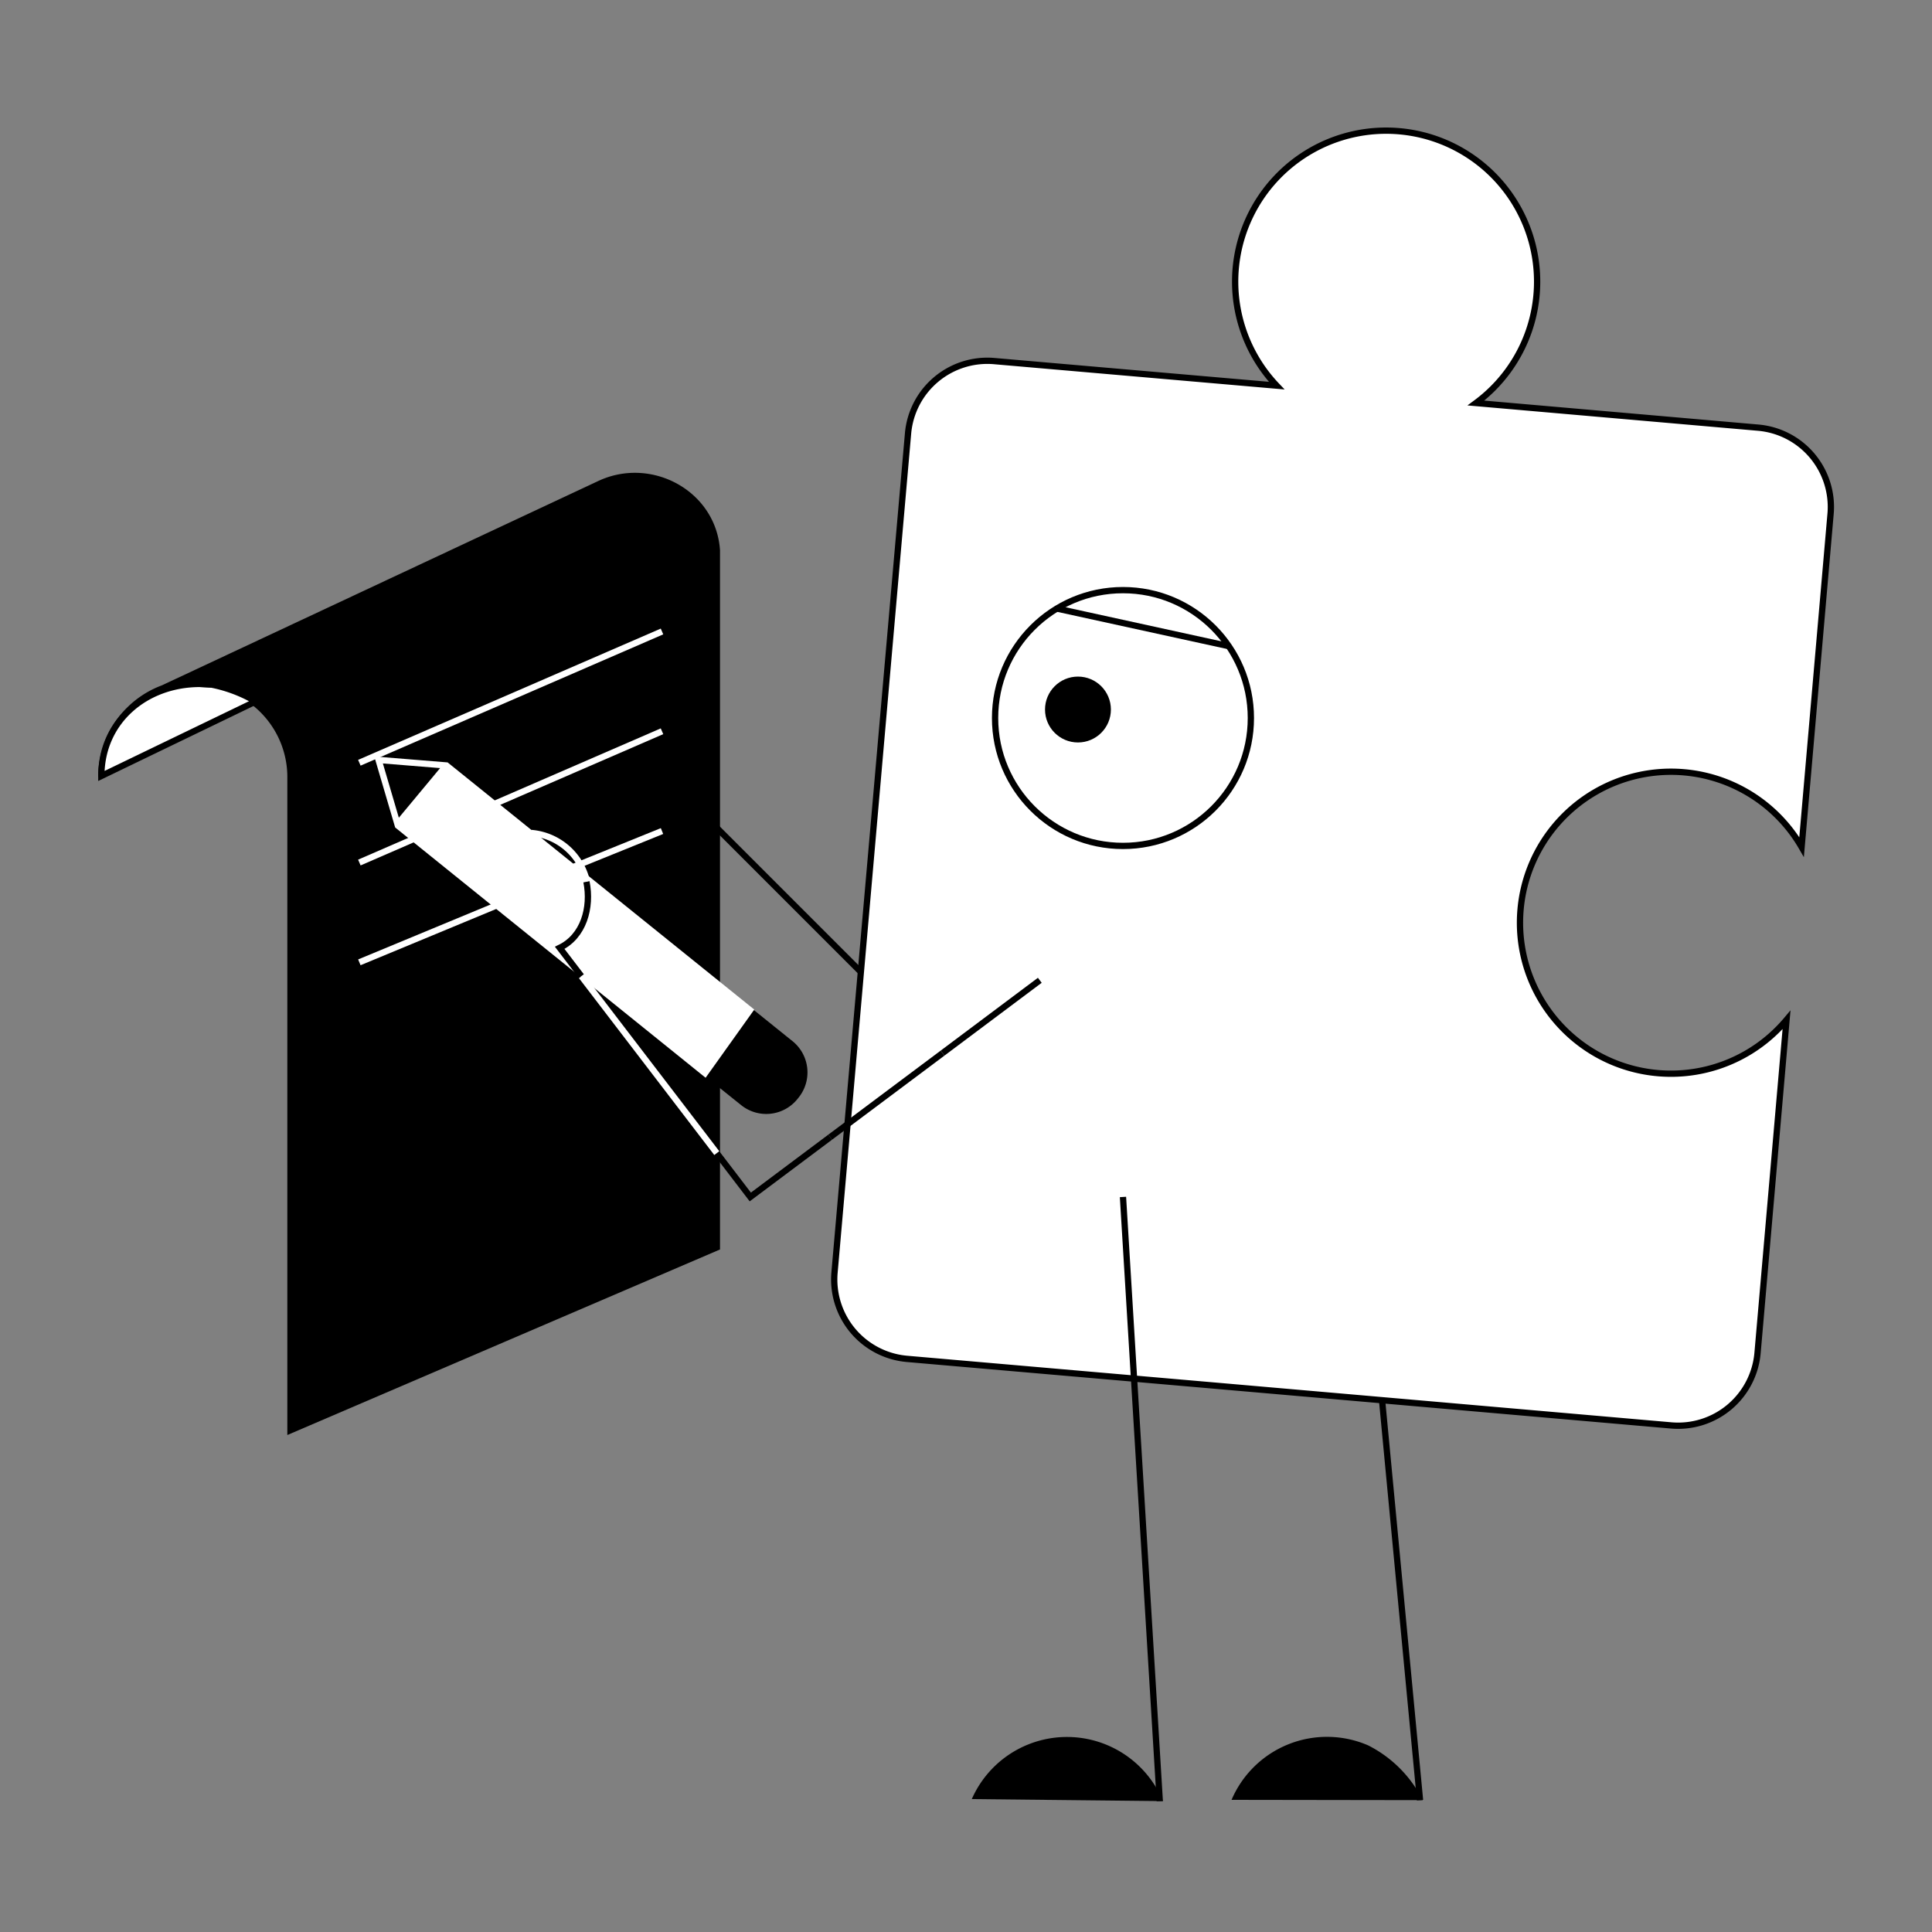 <svg xmlns="http://www.w3.org/2000/svg" xmlns:xlink="http://www.w3.org/1999/xlink" viewBox="0 0 200 200">
  <rect x="0" y="0" width="200" height="200" fill="#808080" stroke="none"/>
  <defs>
    <style>
      .cls-1,
      .cls-3 {
        fill: #fff;
      }

      .cls-2,
      .cls-5,
      .cls-8 {
        fill: none;
      }

      .cls-2,
      .cls-3,
      .cls-4,
      .cls-8 {
        stroke: #000;
      }

      .cls-2,
      .cls-3,
      .cls-4,
      .cls-5,
      .cls-7,
      .cls-8 {
        stroke-miterlimit: 10;
      }

      .cls-2,
      .cls-3,
      .cls-4,
      .cls-5,
      .cls-7 {
        stroke-width: 0.65px;
      }

      .cls-5,
      .cls-7 {
        stroke: #fff;
      }

      .cls-6 {
        clip-path: url(#clip-path);
      }

      .cls-8 {
        stroke-width: 0.49px;
      }
    </style>
    <clipPath id="clip-path">
      <path class="cls-1"
        d="M82.4,113.54h0a3.91,3.91,0,0,0-.46-5.51L46.21,79.24l-7-.57,2,6.8,35.73,28.79A3.9,3.9,0,0,0,82.4,113.54Z" />
    </clipPath>
  </defs>
  <g id="редактирование">
    <line class="cls-2" x1="89.55" y1="101.05" x2="74.12" y2="85.62" />
    <line class="cls-2" x1="140.78" y1="120.81" x2="147" y2="186.35" />
    <path class="cls-3"
      d="M126.1,143.47l-32.21-2.8a8.25,8.25,0,0,1-7.5-8.94L94,44.88a8.24,8.24,0,0,1,8.93-7.5l29.23,2.54a15.63,15.63,0,1,1,20.63,1.8L182,44.27a8.24,8.24,0,0,1,7.5,8.93l-3,34.48a15.63,15.63,0,1,0-1.56,17.9l-3,34.48a8.25,8.25,0,0,1-8.93,7.5l-32.22-2.81Z" />
    <path d="M100.6,186.24a10.76,10.76,0,0,1,19.79.21Z" />
    <line class="cls-2" x1="116.25" y1="123.91" x2="120.06" y2="186.45" />
    <path d="M127.49,186.32a10.74,10.74,0,0,1,14.14-5.64,12.75,12.75,0,0,1,5.65,5.67Z" />
    <path class="cls-4"
      d="M16.9,71.24,62,50.12c5.34-2.56,11.81.94,12.21,6.85,0,.2,0,.41,0,.62v71.54L30.07,148.06V80.43a9.8,9.8,0,0,0-8.62-9.72,11.48,11.48,0,0,0-1.17-.07h0a9.79,9.79,0,0,0-9.79,9.79" />
    <path class="cls-3"
      d="M26.48,72.61a14.78,14.78,0,0,0-4.57-1.74c-.4,0-1.22-.07-1.22-.07-5.63,0-10.2,3.89-10.2,9.53Z" />
    <line class="cls-5" x1="68.53" y1="65.37" x2="37.2" y2="78.96" />
    <line class="cls-5" x1="43.28" y1="86.65" x2="37.2" y2="89.29" />
    <line class="cls-5" x1="68.53" y1="75.7" x2="50.71" y2="83.43" />
    <line class="cls-5" x1="51.86" y1="93.54" x2="37.2" y2="99.62" />
    <line class="cls-5" x1="68.53" y1="86.03" x2="58.85" y2="89.95" />
    <path class="cls-1"
      d="M82.4,113.54h0a3.91,3.91,0,0,0-.46-5.51L46.21,79.24l-7-.57,2,6.8,35.73,28.79A3.9,3.9,0,0,0,82.4,113.54Z" />
    <g class="cls-6">
      <polyline class="cls-7" points="46.21 79.24 40.24 86.42 37.98 77.43 47.96 78.96 46.21 79.24" />
    </g>
    <path d="M73,111.1l3.94,3.16a3.9,3.9,0,0,0,5.48-.72h0a3.91,3.91,0,0,0-.46-5.51l-4.3-3.46" />
    <line class="cls-2" x1="97.57" y1="109.02" x2="107.64" y2="101.48" />
    <path class="cls-8" d="M73,111.1l3.94,3.16a3.9,3.9,0,0,0,5.48-.72h0a3.91,3.91,0,0,0-.46-5.51l-4.3-3.46" />
    <polygon class="cls-5" points="72.98 111.1 41.19 85.47 39.19 78.67 46.21 79.24 77.64 104.57 72.98 111.1" />
    <line class="cls-2" x1="85.94" y1="117.72" x2="97.57" y2="109.02" />
    <polyline class="cls-2" points="74.2 119.37 77.67 123.91 85.94 117.72" />
    <line class="cls-5" x1="60.18" y1="101.05" x2="74.2" y2="119.37" />
    <path class="cls-2" d="M60.71,91.28c.53,2.69-.3,5.65-2.77,6.84l2.24,2.93" />
    <path class="cls-5" d="M55,86.23a6.46,6.46,0,0,1,5.75,5" />
  </g>
  <g id="Слой_7" data-name="Слой 7">
    <circle class="cls-3" cx="116.25" cy="74.33" r="13.24" />
    <circle cx="111.59" cy="73.45" r="3.41" />
    <line class="cls-2" x1="127.2" y1="66.89" x2="109.42" y2="63" />
  </g>
</svg>
